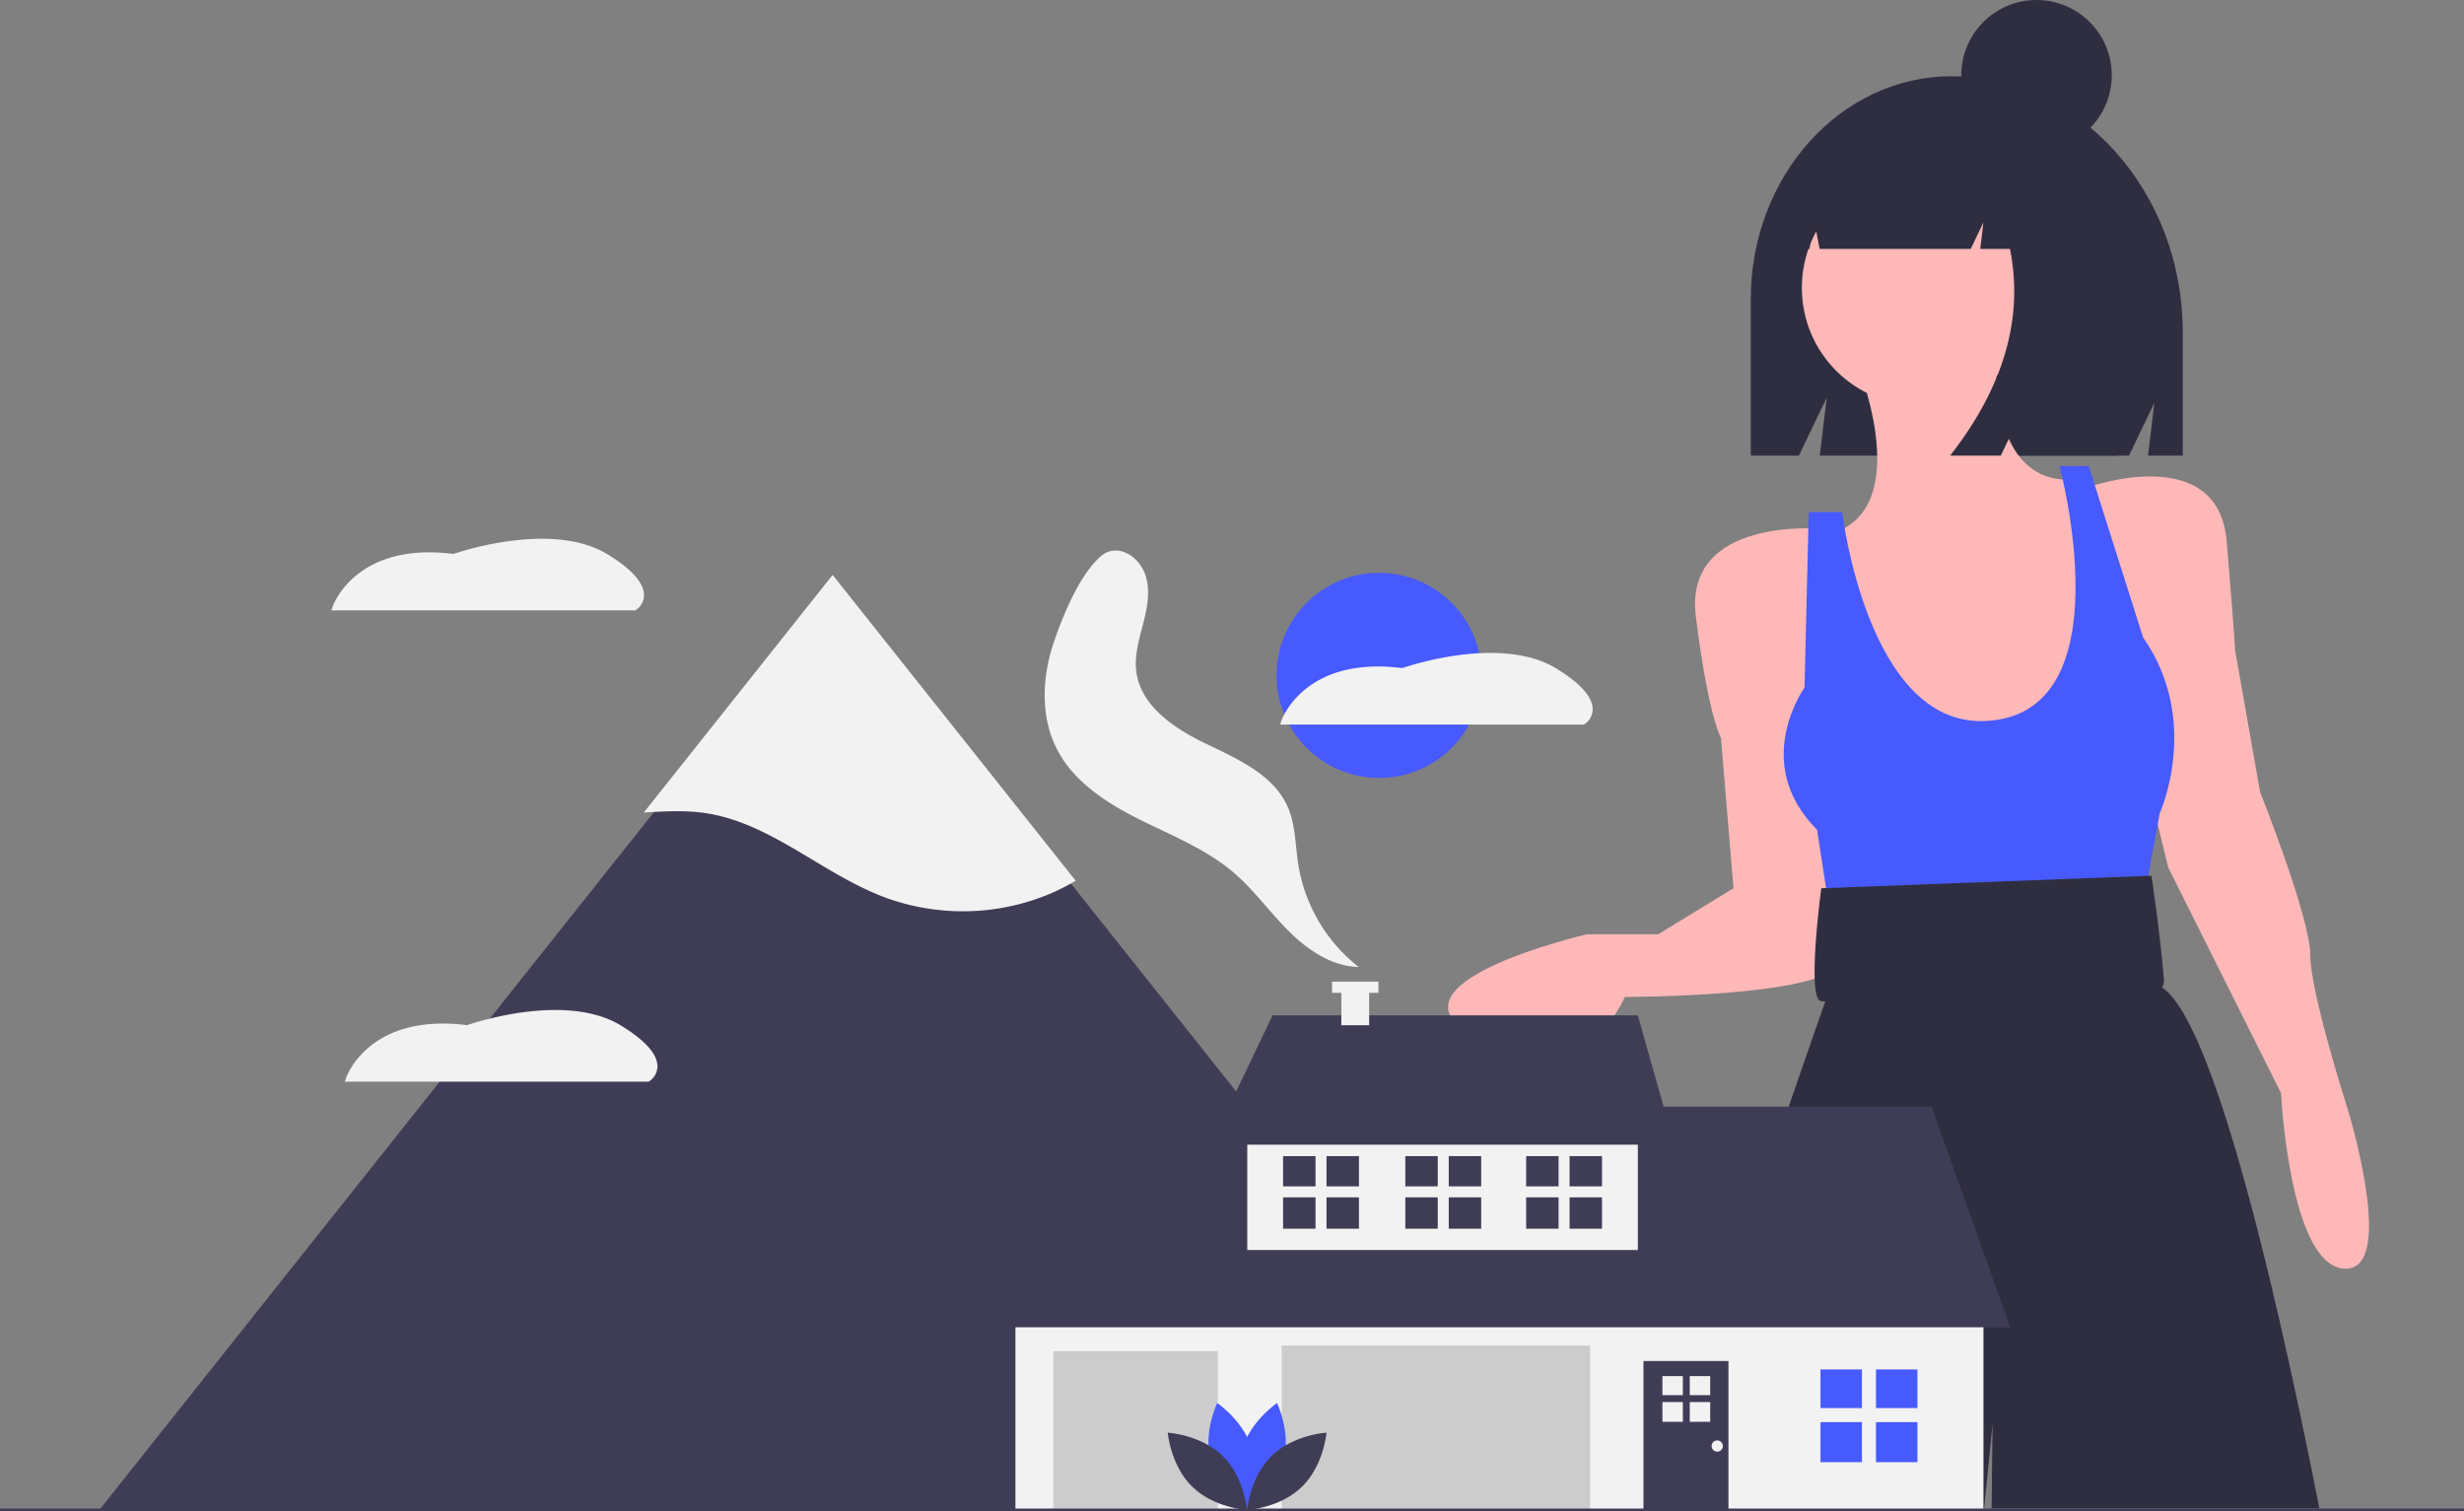 <svg xmlns:xlink="http://www.w3.org/1999/xlink" viewBox="0 0 1157.574 710" height="710" width="1157.574" data-name="Layer 1" xmlns="http://www.w3.org/2000/svg"><rect x="0" y="0" width="1157.574" height="710" fill="#808080" stroke="none"/><title>build_your_ home</title><path fill="#2f2e41" transform="translate(-21.213 -95)" d="M938.088,130.813h-0c-52.119,0-94.37,46.889-94.37,104.73v73.488H866.319l13.085-27.228-3.271,27.228h145.273l11.895-24.752-2.974,24.752h16.356V251.33C1046.684,184.77,998.064,130.813,938.088,130.813Z"></path><path fill="#ffb8b8" transform="translate(-21.213 -95)" d="M892.535,262.894s29.455,68.728-9.818,82.474l39.273,129.602,66.765-3.927,17.673-43.201-3.927-64.801-5.891-43.201s-41.237,9.818-37.31-62.837Z"></path><path fill="#ffb8b8" transform="translate(-21.213 -95)" d="M876.826,343.404s-64.801-5.891-58.91,41.237,11.782,56.946,11.782,56.946l5.891,70.692-35.346,21.6H766.861s-102.111,23.564-51.055,49.092,68.728-19.637,68.728-19.637,94.256,0,100.147-15.709S876.826,343.404,876.826,343.404Z"></path><path fill="#ffb8b8" transform="translate(-21.213 -95)" d="M1002.501,323.767s60.874-21.6,64.801,25.528,3.927,51.055,3.927,51.055l11.782,66.765s23.564,58.91,23.564,76.583,17.673,72.656,17.673,72.656,23.564,76.583-1.964,74.619-29.455-82.474-29.455-82.474l-53.019-106.038-15.709-64.801Z"></path><path fill="#475aff" transform="translate(-21.213 -95)" d="M886.644,335.55H870.935l-1.964,82.474s-25.528,35.346,5.891,66.765l7.855,51.055,143.348-5.891,9.818-53.019s19.637-43.201-7.855-82.474l-25.528-80.51H988.755s31.836,117.384-35.346,119.784C898.426,435.697,886.644,335.55,886.644,335.55Z"></path><path fill="#2f2e41" transform="translate(-21.213 -95)" d="M956.863,803.603c.25-24.973.47-39.97.47-39.97s-1.482,14.996-3.997,39.97H799.113c40.752-128.404,78.124-233.933,79.637-238.17a.652.652,0,0,1,.042-.136l4.759-15.852v-.01l2.014-6.721v-.031l2.129-7.044,2.88-9.612,127.632-3.924,3.569,8.025,12.148,27.311a10.283,10.283,0,0,1,2.964,1.398c21.843,14.308,49.112,119.127,73.97,244.766Z"></path><path fill="#2f2e41" transform="translate(-21.213 -95)" d="M1031.956,506.389l-155.13,5.891s-7.08,53.019,0,53.019c1.964,0,162.985,13.746,161.021-9.818S1031.956,506.389,1031.956,506.389Z"></path><circle fill="#ffb8b8" r="55.175" cy="135.21" cx="901.672"></circle><path fill="#2f2e41" transform="translate(-21.213 -95)" d="M964.916,159.662c-9.475-12.2-23.45-19.928-39.051-19.928h-1.853c-35.723,0-64.681,32.325-64.681,72.2v0h11.97l1.933-14.714,2.834,14.714h70.992L953.007,199.486l-1.487,12.448h13.966q9.776,48.548-28.092,97.096h23.791L973.081,284.134l-2.974,24.896H1015.458l8.922-57.262C1024.38,208.884,999.463,172.52,964.916,159.662Z"></path><circle fill="#2f2e41" r="35.346" cy="35.346" cx="956.742"></circle><circle fill="#475aff" r="48.183" cy="317.274" cx="647.905"></circle><path fill="#f2f2f2" transform="translate(-21.213 -95)" d="M323.746,374.597a8.465,8.465,0,0,1-3.789,6.957l-.317.198H176.906l.574-1.749c.099-.31,10.548-30.633,56.804-24.778,4.363-1.492,46.936-15.392,72.42.224C318.01,362.379,323.746,368.821,323.746,374.597Z"></path><path fill="#475aff" transform="translate(-21.213 -95)" d="M551.676,621.283c14.366.308,25.795,10.719,25.795,10.719s-11.864,9.911-26.231,9.603-25.795-10.719-25.795-10.719S537.31,620.975,551.676,621.283Z"></path><path fill="#475aff" transform="translate(-21.213 -95)" d="M479.449,572.243c12.979,6.166,27.863,1.985,27.863,1.985s-6.161-14.179-19.14-20.345-27.863-1.985-27.863-1.985S466.47,566.077,479.449,572.243Z"></path><path fill="#3f3d56" transform="translate(-21.213 -95)" d="M480.769,566.116c14.31-1.308,26.836,7.753,26.836,7.753s-10.676,11.182-24.986,12.489-26.836-7.753-26.836-7.753S466.459,567.423,480.769,566.116Z"></path><path fill="#3f3d56" transform="translate(-21.213 -95)" d="M533.225,568.593c-1.372,14.304,7.634,26.87,7.634,26.87s11.229-10.626,12.601-24.93-7.634-26.87-7.634-26.87S534.597,554.289,533.225,568.593Z"></path><path fill="#3f3d56" transform="translate(-21.213 -95)" d="M600.619,656.32c-7.506,12.254-4.923,27.496-4.923,27.496s14.752-4.625,22.257-16.879,4.923-27.496,4.923-27.496S608.124,644.066,600.619,656.32Z"></path><path fill="#3f3d56" transform="translate(-21.213 -95)" d="M578.844,789.549l1.094-.739a34.269,34.269,0,0,1-6.048-19.004c.031-9.939,4.912-19.131,9.634-28.021.876-1.65,1.75-3.295,2.59-4.939a107.809,107.809,0,0,0,8.385-21.051c7.323-27.214.113-59.321-19.286-85.887-15.389-21.074-38.33-39.503-70.132-56.339l-.618,1.167c31.621,16.74,54.415,35.041,69.684,55.95,19.166,26.246,26.297,57.934,19.077,84.765a106.528,106.528,0,0,1-8.285,20.793c-.838,1.638-1.708,3.276-2.581,4.92-4.796,9.032-9.756,18.371-9.788,28.637A35.601,35.601,0,0,0,578.844,789.549Z"></path><circle fill="#3f3d56" r="12.541" cy="467.763" cx="421.179"></circle><polygon fill="#3f3d56" points="737.032 709.366 46.624 709.366 58.274 694.707 229.206 479.657 237.074 469.756 307.699 380.901 391.828 275.056 500.096 411.27 737.032 709.366"></polygon><path fill="#f2f2f2" transform="translate(-21.213 -95)" d="M526.569,508.747a101.315,101.315,0,0,1-13.888,6.864,105.924,105.924,0,0,1-76.297.752c-29.14-11.062-53.359-35.044-84.212-39.457-9.44-1.351-18.977-.759-28.521-.188l88.73-111.633Z"></path><path fill="#f2f2f2" transform="translate(-21.213 -95)" d="M559.385,365.387c2.35,7.271.79,15.18-1.125,22.578s-4.194,14.965-3.215,22.543c2.115,16.377,18.151,26.88,33.035,34.029s31.631,14.568,38.191,29.722c3.628,8.382,3.457,17.837,4.869,26.861a76.708,76.708,0,0,0,28.374,48.155c-12.638-.3-23.959-7.984-32.906-16.916s-16.368-19.382-25.995-27.576c-12.975-11.044-29.18-17.366-44.411-25.002s-30.408-17.451-38.292-32.556c-8.06-15.441-7.168-34.322-1.525-50.8,4.191-12.238,11.898-31.229,21.821-39.965C546.016,349.584,556.43,356.245,559.385,365.387Z"></path><rect fill="#f2f2f2" height="96.367" width="454.772" y="612.963" x="477.049"></rect><polygon fill="#3f3d56" points="462.528 623.524 512.032 519.896 907.399 519.896 944.362 623.524 462.528 623.524"></polygon><rect fill="#f2f2f2" height="60.724" width="183.493" y="526.497" x="585.957"></rect><polygon fill="#3f3d56" points="597.837 476.993 568.795 537.718 786.611 537.718 769.449 476.993 597.837 476.993"></polygon><rect fill="#ccc" height="77.225" width="144.88" y="632.104" x="602.128"></rect><rect fill="#ccc" height="74.585" width="77.225" y="634.744" x="494.87"></rect><rect fill="#3f3d56" height="69.965" width="39.933" y="639.365" x="772.09"></rect><rect fill="#475aff" height="18.151" width="19.471" y="643.325" x="855.255"></rect><rect fill="#475aff" height="18.151" width="19.471" y="643.325" x="881.327"></rect><rect fill="#475aff" height="18.811" width="19.471" y="668.077" x="855.255"></rect><rect fill="#475aff" height="18.811" width="19.471" y="668.077" x="881.327"></rect><rect fill="#3f3d56" height="14.205" width="15.238" y="543.113" x="602.788"></rect><rect fill="#3f3d56" height="14.205" width="15.238" y="543.113" x="623.192"></rect><rect fill="#3f3d56" height="14.722" width="15.238" y="562.484" x="602.788"></rect><rect fill="#3f3d56" height="14.722" width="15.238" y="562.484" x="623.192"></rect><rect fill="#3f3d56" height="14.205" width="15.238" y="543.113" x="716.976"></rect><rect fill="#3f3d56" height="14.205" width="15.238" y="543.113" x="737.38"></rect><rect fill="#3f3d56" height="14.722" width="15.238" y="562.484" x="716.976"></rect><rect fill="#3f3d56" height="14.722" width="15.238" y="562.484" x="737.38"></rect><rect fill="#3f3d56" height="14.205" width="15.238" y="543.113" x="660.212"></rect><rect fill="#3f3d56" height="14.205" width="15.238" y="543.113" x="680.616"></rect><rect fill="#3f3d56" height="14.722" width="15.238" y="562.484" x="660.212"></rect><rect fill="#3f3d56" height="14.722" width="15.238" y="562.484" x="680.616"></rect><rect fill="#f2f2f2" height="8.944" width="9.595" y="646.453" x="781"></rect><rect fill="#f2f2f2" height="8.944" width="9.595" y="646.453" x="793.847"></rect><rect fill="#f2f2f2" height="9.269" width="9.595" y="658.65" x="781"></rect><rect fill="#f2f2f2" height="9.269" width="9.595" y="658.65" x="793.847"></rect><circle fill="#f2f2f2" r="2.64" cy="679.298" cx="806.742"></circle><polygon fill="#f2f2f2" points="647.575 461.163 625.793 461.163 625.793 466.397 630.15 466.397 630.15 481.624 643.219 481.624 643.219 466.397 647.575 466.397 647.575 461.163"></polygon><path fill="#475aff" transform="translate(-21.213 -95)" d="M624.175,781.881c-3.752,13.871-16.605,22.462-16.605,22.462s-6.769-13.899-3.017-27.77,16.605-22.462,16.605-22.462S627.927,768.009,624.175,781.881Z"></path><path fill="#475aff" transform="translate(-21.213 -95)" d="M590.039,781.881c3.752,13.871,16.605,22.462,16.605,22.462s6.769-13.899,3.017-27.77-16.605-22.462-16.605-22.462S586.286,768.009,590.039,781.881Z"></path><path fill="#3f3d56" transform="translate(-21.213 -95)" d="M595.552,778.9c10.297,10.023,11.554,25.432,11.554,25.432s-15.437-.843-25.733-10.866-11.554-25.432-11.554-25.432S585.256,768.876,595.552,778.9Z"></path><path fill="#3f3d56" transform="translate(-21.213 -95)" d="M618.661,778.9c-10.297,10.023-11.554,25.432-11.554,25.432s15.437-.843,25.733-10.866,11.554-25.432,11.554-25.432S628.958,768.876,618.661,778.9Z"></path><rect fill="#3f3d56" height="1.32" width="1157.574" y="708.68"></rect><path fill="#f2f2f2" transform="translate(-21.213 -95)" d="M769.445,428.221a8.465,8.465,0,0,1-3.789,6.957l-.317.198H622.604l.574-1.749c.099-.31,10.548-30.633,56.804-24.778,4.363-1.492,46.936-15.392,72.42.224C763.709,416.003,769.445,422.445,769.445,428.221Z"></path><path fill="#f2f2f2" transform="translate(-21.213 -95)" d="M330.071,595.966a8.465,8.465,0,0,1-3.789,6.957l-.317.198H183.23l.574-1.749c.099-.31,10.548-30.633,56.804-24.778,4.363-1.492,46.936-15.392,72.42.224C324.335,583.749,330.071,590.191,330.071,595.966Z"></path></svg>